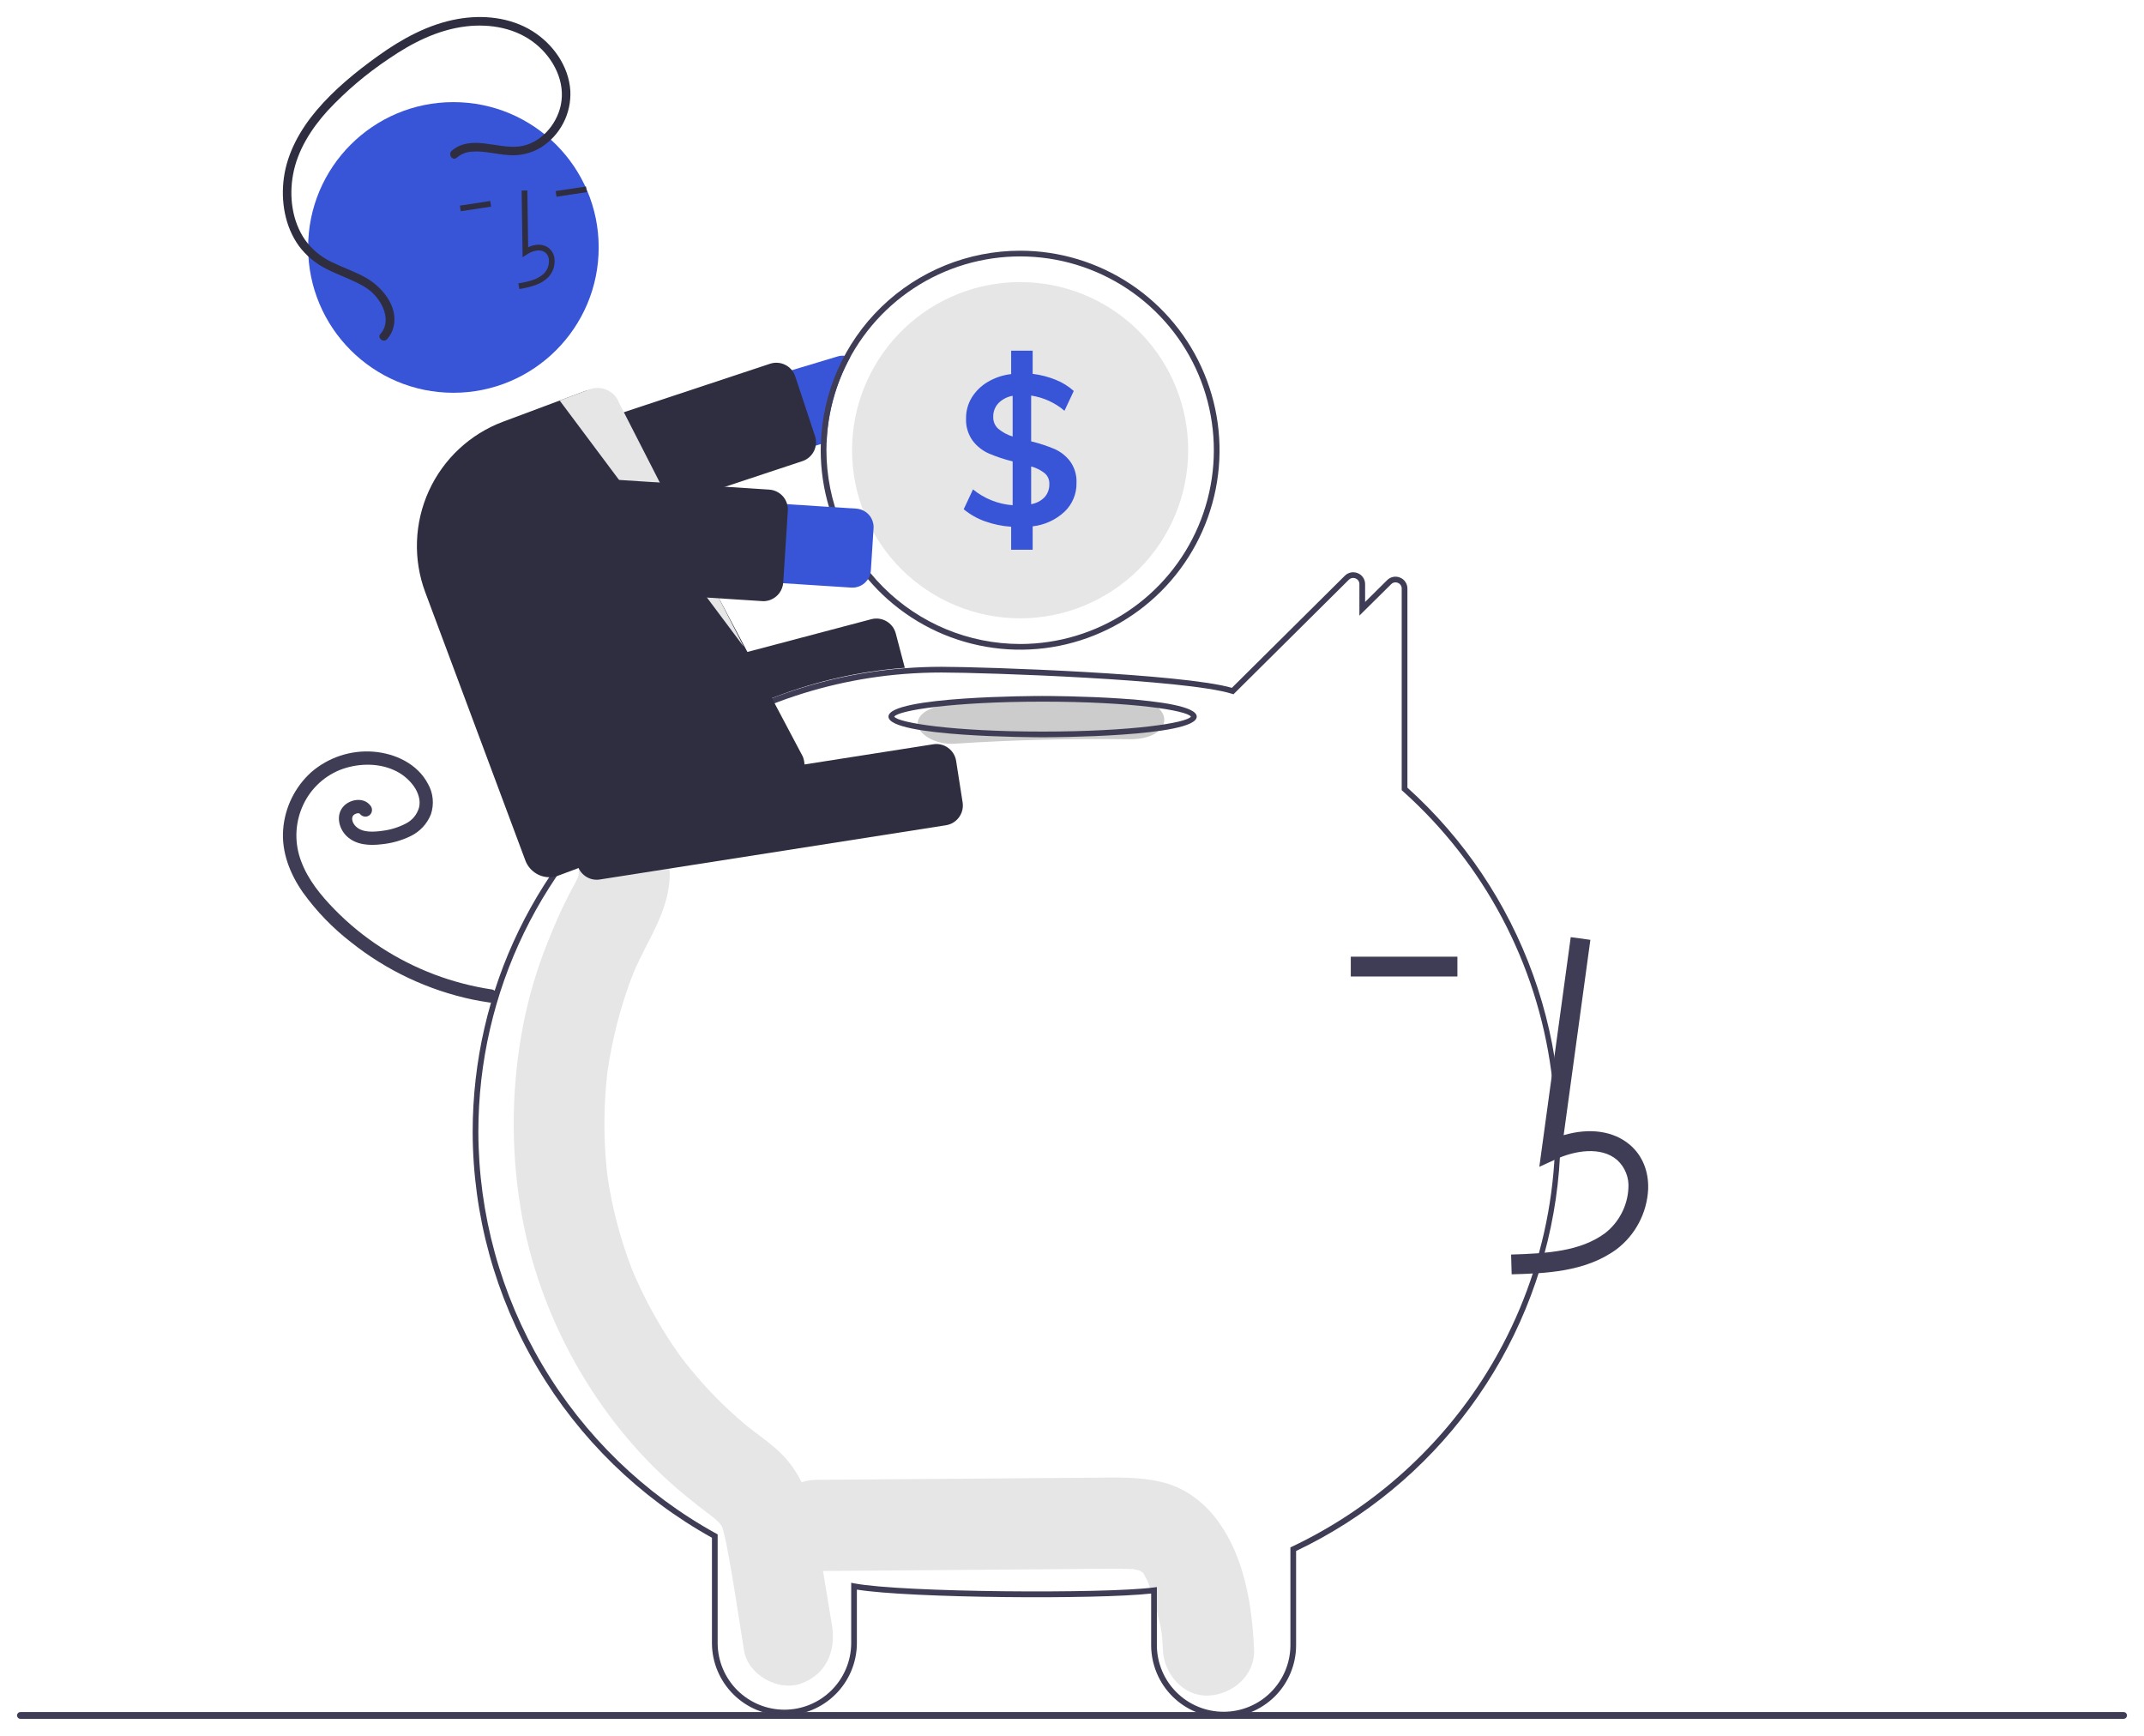<svg width="63" height="51" viewBox="0 0 63 51" fill="none" xmlns="http://www.w3.org/2000/svg">
<g clip-path="url(#clip0_114_12311)">
<path d="M35.82 44.734C35.392 44.134 34.811 43.694 34.082 43.53C33.445 43.386 32.791 43.411 32.144 43.416L23.967 43.479C23.267 43.484 22.595 44.091 22.628 44.819C22.66 45.54 23.216 46.164 23.967 46.158C26.362 46.14 28.758 46.121 31.153 46.103C31.718 46.098 32.283 46.088 32.848 46.09C32.975 46.09 33.101 46.097 33.228 46.099C33.258 46.099 33.281 46.099 33.296 46.098C33.3 46.099 33.303 46.1 33.309 46.102C33.375 46.12 33.442 46.132 33.509 46.15C33.486 46.15 33.552 46.192 33.585 46.206C33.59 46.215 33.6 46.231 33.616 46.256C33.639 46.298 33.706 46.428 33.709 46.424C33.81 46.68 33.894 46.943 33.959 47.21C34.115 47.8 34.149 47.924 34.171 48.477C34.2 49.177 34.767 49.85 35.511 49.817C36.212 49.785 36.88 49.227 36.85 48.477C36.799 47.214 36.577 45.794 35.82 44.734Z" fill="#E6E6E6"/>
<path d="M24.448 47.757C24.294 46.826 24.143 45.894 23.987 44.964C23.828 44.02 23.503 43.155 22.769 42.536C22.573 42.37 22.369 42.216 22.165 42.062C22.093 42.008 22.021 41.953 21.95 41.898C21.946 41.895 21.943 41.893 21.94 41.89C21.932 41.883 21.922 41.875 21.91 41.864C21.604 41.605 21.308 41.335 21.026 41.047C20.776 40.791 20.537 40.525 20.309 40.248C20.252 40.178 20.195 40.109 20.14 40.038C20.13 40.026 20.079 39.959 20.045 39.916C20.013 39.873 19.955 39.794 19.946 39.78C19.881 39.688 19.817 39.596 19.754 39.502C19.328 38.863 18.958 38.187 18.651 37.483C18.62 37.413 18.59 37.343 18.561 37.272C18.553 37.251 18.543 37.223 18.53 37.186C18.468 37.016 18.406 36.845 18.349 36.672C18.229 36.306 18.125 35.933 18.038 35.556C17.995 35.369 17.957 35.182 17.922 34.993C17.905 34.897 17.888 34.8 17.873 34.702C17.87 34.686 17.855 34.581 17.846 34.522C17.84 34.462 17.828 34.357 17.826 34.341C17.816 34.242 17.807 34.144 17.8 34.046C17.783 33.825 17.771 33.604 17.765 33.382C17.755 32.988 17.762 32.594 17.786 32.2C17.8 31.978 17.82 31.757 17.844 31.537C17.846 31.523 17.847 31.512 17.848 31.503C17.849 31.493 17.851 31.482 17.853 31.468C17.871 31.346 17.89 31.224 17.911 31.103C17.992 30.643 18.096 30.187 18.224 29.737C18.285 29.525 18.351 29.314 18.422 29.105C18.454 29.012 18.487 28.919 18.52 28.827C18.518 28.833 18.619 28.575 18.621 28.566C19.022 27.617 19.679 26.753 19.68 25.675C19.68 24.946 19.063 24.247 18.34 24.28C17.98 24.294 17.639 24.447 17.389 24.707C17.139 24.967 17 25.314 17.001 25.675C17.001 25.692 17.001 25.706 17.001 25.719C16.994 25.742 16.988 25.761 16.983 25.777C16.905 25.948 16.809 26.109 16.723 26.275C16.488 26.729 16.287 27.198 16.096 27.674C15.784 28.449 15.545 29.252 15.382 30.071C15.029 31.867 15.001 33.711 15.301 35.517C15.821 38.683 17.533 41.713 19.914 43.751C20.12 43.927 20.332 44.098 20.546 44.266C20.634 44.335 20.723 44.403 20.813 44.47C20.855 44.502 21.031 44.641 20.953 44.574C21.119 44.715 21.189 44.786 21.232 44.891C21.238 44.915 21.247 44.947 21.258 44.992C21.288 45.11 21.317 45.227 21.34 45.347C21.547 46.389 21.692 47.449 21.865 48.498C21.984 49.219 22.871 49.689 23.512 49.472C24.259 49.221 24.575 48.529 24.448 47.757Z" fill="#E6E6E6"/>
<path d="M35.956 50.461C35.393 50.462 34.853 50.24 34.454 49.844C34.055 49.448 33.829 48.909 33.826 48.347V46.819C32.227 46.998 26.749 46.956 25.179 46.704V48.286C25.175 48.848 24.949 49.385 24.55 49.781C24.151 50.178 23.612 50.4 23.05 50.4C22.488 50.4 21.948 50.178 21.55 49.781C21.151 49.385 20.924 48.848 20.92 48.286V45.18C18.794 43.998 17.021 42.27 15.785 40.175C14.549 38.079 13.894 35.691 13.889 33.258C13.889 29.086 15.779 25.194 19.075 22.58C21.218 20.875 23.822 19.849 26.552 19.635C26.923 19.606 27.296 19.591 27.66 19.591C28.945 19.591 34.743 19.79 36.198 20.209L39.516 16.916C39.564 16.867 39.627 16.834 39.694 16.82C39.762 16.807 39.833 16.814 39.896 16.84C39.961 16.866 40.016 16.91 40.054 16.968C40.093 17.025 40.113 17.093 40.113 17.162V17.686L40.759 17.046C40.807 16.997 40.87 16.963 40.937 16.95C41.005 16.936 41.075 16.943 41.139 16.97C41.203 16.995 41.259 17.04 41.297 17.098C41.336 17.155 41.356 17.223 41.356 17.292V23.142C43.02 24.643 44.289 26.531 45.049 28.64C45.809 30.748 46.038 33.012 45.715 35.23C45.391 37.448 44.526 39.552 43.195 41.356C41.864 43.159 40.109 44.607 38.085 45.569V48.347C38.083 48.909 37.857 49.448 37.458 49.844C37.058 50.24 36.518 50.462 35.956 50.461ZM33.994 46.629V48.347C33.998 48.864 34.206 49.359 34.574 49.724C34.941 50.089 35.438 50.293 35.956 50.293C36.473 50.293 36.97 50.089 37.337 49.724C37.705 49.359 37.914 48.864 37.918 48.347V45.464L37.966 45.441C40.236 44.363 42.164 42.677 43.535 40.57C45.281 37.88 46.008 34.655 45.582 31.476C45.157 28.298 43.608 25.377 41.216 23.241L41.188 23.216V17.292C41.189 17.256 41.178 17.221 41.158 17.191C41.138 17.161 41.109 17.138 41.076 17.125C41.043 17.111 41.006 17.107 40.97 17.114C40.935 17.121 40.902 17.139 40.877 17.165L39.945 18.087V17.162C39.946 17.126 39.935 17.091 39.915 17.061C39.895 17.031 39.867 17.008 39.833 16.995C39.8 16.981 39.763 16.977 39.727 16.984C39.691 16.991 39.659 17.009 39.633 17.035L36.245 20.398L36.197 20.383C34.845 19.959 28.955 19.759 27.66 19.759C27.3 19.759 26.931 19.773 26.565 19.802C23.868 20.014 21.296 21.027 19.179 22.711C15.924 25.293 14.056 29.137 14.056 33.258C14.062 35.67 14.713 38.036 15.942 40.111C17.171 42.186 18.933 43.894 21.044 45.057L21.088 45.081V48.286C21.092 48.803 21.301 49.298 21.668 49.663C22.036 50.027 22.532 50.232 23.05 50.232C23.567 50.232 24.064 50.027 24.431 49.663C24.799 49.298 25.008 48.803 25.012 48.286V46.503L25.111 46.522C26.522 46.788 32.463 46.829 33.899 46.641L33.994 46.629Z" fill="#3F3D56"/>
<path d="M24.608 10.474L15.338 13.26C15.043 13.349 14.796 13.552 14.65 13.823C14.504 14.094 14.472 14.412 14.56 14.707C14.649 15.002 14.851 15.25 15.122 15.396C15.393 15.542 15.712 15.575 16.007 15.486L24.119 13.047L24.289 12.996C24.323 12.12 24.561 11.264 24.983 10.496C24.93 10.472 24.873 10.458 24.815 10.453C24.745 10.446 24.675 10.453 24.608 10.474Z" fill="#3955D7"/>
<path d="M15.846 16.08C15.723 16.08 15.603 16.041 15.504 15.969C15.404 15.897 15.329 15.795 15.291 15.678L14.711 13.929C14.687 13.856 14.677 13.778 14.683 13.702C14.688 13.625 14.709 13.55 14.744 13.481C14.778 13.412 14.826 13.351 14.884 13.301C14.942 13.251 15.01 13.212 15.083 13.188L22.628 10.687C22.701 10.663 22.778 10.653 22.855 10.659C22.931 10.664 23.006 10.685 23.075 10.72C23.144 10.754 23.205 10.802 23.255 10.86C23.305 10.918 23.344 10.986 23.368 11.059L23.948 12.809C23.996 12.952 23.986 13.109 23.921 13.246C23.855 13.383 23.739 13.489 23.597 13.542C23.59 13.544 23.583 13.547 23.576 13.549L16.031 16.05C15.972 16.07 15.909 16.08 15.846 16.08Z" fill="#2F2E41"/>
<path d="M29.976 7.366C28.453 7.367 26.99 7.96 25.897 9.02C24.804 10.081 24.166 11.525 24.119 13.047C24.117 13.107 24.116 13.167 24.116 13.227C24.116 14.386 24.46 15.52 25.104 16.483C25.747 17.447 26.663 18.198 27.733 18.642C28.804 19.085 29.982 19.202 31.119 18.976C32.255 18.749 33.3 18.191 34.119 17.371C34.938 16.552 35.496 15.508 35.723 14.37C35.949 13.234 35.833 12.055 35.389 10.984C34.946 9.913 34.195 8.998 33.231 8.354C32.267 7.71 31.135 7.366 29.976 7.366ZM29.976 18.921C28.466 18.919 27.02 18.319 25.953 17.251C24.885 16.184 24.285 14.737 24.284 13.227C24.284 13.149 24.285 13.072 24.289 12.996C24.334 11.881 24.706 10.803 25.359 9.898C26.011 8.993 26.915 8.299 27.959 7.903C29.002 7.508 30.139 7.428 31.228 7.673C32.316 7.919 33.309 8.479 34.082 9.284C34.855 10.089 35.374 11.104 35.575 12.202C35.776 13.3 35.65 14.433 35.212 15.46C34.775 16.486 34.045 17.362 33.114 17.977C32.183 18.593 31.092 18.921 29.976 18.921Z" fill="#3F3D56"/>
<path d="M34.914 13.227C34.914 14.537 34.394 15.794 33.468 16.72C32.542 17.646 31.285 18.167 29.976 18.167C28.666 18.167 27.41 17.646 26.483 16.72C25.557 15.794 25.037 14.537 25.037 13.227C25.037 13.07 25.044 12.916 25.059 12.764C25.178 11.5 25.779 10.33 26.738 9.497C27.697 8.664 28.939 8.233 30.207 8.293C31.476 8.352 32.672 8.898 33.549 9.817C34.425 10.736 34.914 11.957 34.914 13.227Z" fill="#E6E6E6"/>
<path d="M31.446 13.556C31.327 13.398 31.169 13.273 30.989 13.193C30.766 13.099 30.536 13.024 30.3 12.967V11.622C30.662 11.677 31.001 11.831 31.279 12.069L31.552 11.487C31.395 11.347 31.215 11.235 31.02 11.158C30.803 11.07 30.576 11.012 30.344 10.984V10.303H29.712V10.991C29.468 11.018 29.233 11.098 29.021 11.223C28.831 11.336 28.67 11.493 28.553 11.682C28.442 11.866 28.384 12.077 28.387 12.292C28.376 12.525 28.444 12.755 28.579 12.945C28.703 13.11 28.867 13.24 29.056 13.324C29.282 13.42 29.516 13.498 29.756 13.556V14.844C29.329 14.812 28.923 14.65 28.591 14.379L28.318 14.962C28.504 15.116 28.714 15.235 28.941 15.316C29.189 15.404 29.449 15.459 29.712 15.476V16.152H30.344V15.464C30.695 15.425 31.024 15.274 31.282 15.033C31.396 14.924 31.486 14.793 31.546 14.647C31.606 14.502 31.636 14.345 31.632 14.188C31.643 13.962 31.577 13.739 31.446 13.556ZM29.756 12.825C29.602 12.778 29.459 12.701 29.334 12.598C29.285 12.555 29.247 12.501 29.221 12.44C29.195 12.38 29.183 12.314 29.186 12.249C29.181 12.099 29.236 11.955 29.338 11.846C29.451 11.732 29.597 11.656 29.756 11.629V12.825ZM30.697 14.606C30.59 14.716 30.451 14.788 30.3 14.813V13.705C30.445 13.743 30.58 13.811 30.697 13.903C30.742 13.941 30.777 13.989 30.801 14.042C30.825 14.096 30.836 14.154 30.834 14.213C30.84 14.357 30.791 14.497 30.697 14.606Z" fill="#3955D7"/>
<path d="M16.115 23.171C15.986 23.171 15.86 23.128 15.758 23.049C15.655 22.97 15.582 22.859 15.548 22.734L15.233 21.539C15.193 21.389 15.215 21.23 15.293 21.095C15.371 20.961 15.499 20.863 15.649 20.823L25.605 18.192C25.756 18.153 25.915 18.175 26.049 18.253C26.183 18.331 26.281 18.459 26.321 18.609L26.588 19.622L26.538 19.625C23.985 19.824 21.542 20.75 19.498 22.294L19.483 22.301L16.264 23.152C16.215 23.164 16.166 23.171 16.115 23.171Z" fill="#2F2E41"/>
<path d="M14.466 29.073C13.299 28.9 12.181 28.478 11.192 27.834C10.701 27.516 10.247 27.144 9.838 26.727C9.434 26.314 9.047 25.846 8.847 25.297C8.654 24.789 8.664 24.226 8.875 23.725C9.082 23.227 9.478 22.832 9.977 22.626C10.478 22.426 11.084 22.405 11.572 22.624C11.804 22.726 12.006 22.888 12.155 23.093C12.224 23.188 12.276 23.295 12.306 23.408C12.335 23.511 12.338 23.619 12.314 23.723C12.285 23.826 12.235 23.923 12.166 24.006C12.097 24.088 12.011 24.155 11.914 24.202C11.701 24.311 11.47 24.382 11.232 24.41C10.993 24.443 10.649 24.473 10.456 24.28C10.417 24.242 10.385 24.196 10.365 24.145C10.35 24.106 10.345 24.065 10.35 24.023C10.348 24.041 10.362 23.984 10.361 23.986C10.358 23.995 10.345 24.015 10.364 23.983C10.369 23.973 10.376 23.963 10.383 23.953C10.377 23.961 10.363 23.975 10.388 23.951C10.408 23.929 10.435 23.913 10.464 23.904C10.476 23.901 10.488 23.898 10.499 23.895C10.529 23.887 10.47 23.895 10.5 23.894C10.512 23.894 10.523 23.894 10.535 23.894C10.565 23.892 10.506 23.886 10.534 23.893C10.545 23.896 10.556 23.898 10.567 23.902C10.591 23.909 10.55 23.884 10.566 23.903C10.585 23.925 10.547 23.882 10.568 23.903C10.579 23.913 10.588 23.924 10.598 23.936C10.635 23.972 10.685 23.993 10.737 23.993C10.789 23.993 10.838 23.972 10.875 23.936C10.911 23.898 10.931 23.849 10.931 23.797C10.931 23.745 10.911 23.696 10.875 23.658C10.682 23.418 10.3 23.478 10.104 23.68C9.854 23.939 9.953 24.349 10.196 24.575C10.471 24.83 10.86 24.848 11.214 24.805C11.513 24.776 11.804 24.694 12.073 24.562C12.341 24.43 12.551 24.204 12.661 23.927C12.711 23.779 12.729 23.622 12.714 23.466C12.699 23.311 12.651 23.16 12.573 23.025C12.261 22.438 11.614 22.137 10.975 22.085C10.646 22.059 10.316 22.099 10.002 22.202C9.689 22.305 9.399 22.469 9.149 22.684C8.668 23.118 8.371 23.72 8.321 24.365C8.266 25.035 8.525 25.685 8.904 26.225C9.3 26.774 9.773 27.264 10.308 27.678C11.355 28.514 12.582 29.093 13.892 29.369C14.048 29.401 14.205 29.428 14.362 29.451C14.412 29.464 14.465 29.456 14.51 29.431C14.555 29.405 14.588 29.364 14.603 29.314C14.617 29.264 14.61 29.211 14.584 29.166C14.559 29.12 14.516 29.087 14.466 29.073Z" fill="#3F3D56"/>
<path d="M33.165 20.543C31.454 20.518 29.748 20.562 28.048 20.673C27.467 20.711 26.964 20.916 26.964 21.262C26.964 21.55 27.463 21.889 28.048 21.851C29.748 21.739 31.453 21.696 33.165 21.72C34.561 21.74 34.56 20.562 33.165 20.543Z" fill="#CCCCCC"/>
<path d="M30.636 21.662C30.451 21.662 26.107 21.655 26.107 21.055C26.107 20.455 30.451 20.448 30.636 20.448C30.821 20.448 35.165 20.455 35.165 21.055C35.165 21.655 30.821 21.662 30.636 21.662ZM26.277 21.055C26.396 21.237 27.993 21.494 30.636 21.494C33.28 21.494 34.877 21.237 34.995 21.055C34.877 20.873 33.28 20.615 30.636 20.615C27.993 20.615 26.396 20.873 26.277 21.055Z" fill="#3F3D56"/>
<path d="M44.419 37.44C45.381 37.414 46.578 37.38 47.499 36.706C47.774 36.498 48 36.231 48.16 35.926C48.321 35.621 48.413 35.284 48.43 34.94C48.449 34.407 48.257 33.943 47.889 33.632C47.408 33.225 46.705 33.13 45.947 33.352L46.732 27.613L46.155 27.534L45.232 34.282L45.714 34.061C46.272 33.805 47.038 33.674 47.514 34.077C47.631 34.182 47.722 34.313 47.78 34.459C47.838 34.605 47.862 34.762 47.849 34.919C47.835 35.176 47.766 35.426 47.646 35.653C47.527 35.881 47.36 36.08 47.156 36.237C46.439 36.761 45.485 36.828 44.403 36.859L44.419 37.44Z" fill="#3F3D56"/>
<path d="M42.825 28.108H39.692V28.69H42.825V28.108Z" fill="#3F3D56"/>
<path d="M17.533 25.847C17.394 25.847 17.259 25.797 17.153 25.706C17.047 25.615 16.977 25.49 16.955 25.352L16.764 24.131C16.74 23.977 16.778 23.821 16.87 23.695C16.961 23.57 17.099 23.485 17.252 23.461L27.425 21.867C27.579 21.843 27.735 21.881 27.861 21.973C27.987 22.064 28.071 22.202 28.095 22.355L28.286 23.576C28.31 23.73 28.272 23.886 28.18 24.012C28.089 24.137 27.951 24.222 27.798 24.246L17.625 25.84C17.595 25.845 17.564 25.847 17.533 25.847Z" fill="#2F2E41"/>
<path d="M13.323 11.54C15.681 11.54 17.592 9.628 17.592 7.27C17.592 4.911 15.681 3 13.323 3C10.965 3 9.054 4.911 9.054 7.27C9.054 9.628 10.965 11.54 13.323 11.54Z" fill="#3955D7"/>
<path d="M15.74 8.374C15.877 8.327 16.001 8.25 16.106 8.15C16.175 8.079 16.227 7.994 16.26 7.9C16.293 7.806 16.304 7.706 16.294 7.608C16.289 7.537 16.267 7.469 16.23 7.409C16.194 7.348 16.144 7.297 16.084 7.259C15.93 7.164 15.726 7.167 15.519 7.263L15.496 5.596L15.328 5.599L15.356 7.558L15.484 7.475C15.631 7.378 15.844 7.308 15.996 7.402C16.034 7.426 16.066 7.46 16.089 7.499C16.111 7.538 16.125 7.582 16.128 7.627C16.135 7.7 16.126 7.775 16.102 7.844C16.078 7.914 16.039 7.978 15.988 8.031C15.806 8.212 15.538 8.272 15.231 8.327L15.261 8.492C15.424 8.467 15.584 8.428 15.74 8.374Z" fill="#2F2E41"/>
<path d="M17.219 5.479L16.328 5.614L16.353 5.78L17.244 5.645L17.219 5.479Z" fill="#2F2E41"/>
<path d="M14.405 5.905L13.514 6.041L13.539 6.206L14.431 6.071L14.405 5.905Z" fill="#2F2E41"/>
<path d="M16.144 25.773C15.991 25.773 15.841 25.726 15.715 25.638C15.589 25.55 15.492 25.427 15.438 25.283L12.495 17.398C12.135 16.431 12.174 15.361 12.602 14.422C13.03 13.484 13.813 12.753 14.779 12.391L17.172 11.497C17.265 11.462 17.363 11.446 17.462 11.45C17.561 11.453 17.658 11.476 17.748 11.517C17.837 11.557 17.918 11.615 17.985 11.687C18.053 11.758 18.105 11.842 18.139 11.935L23.592 22.232C23.627 22.325 23.644 22.424 23.641 22.523C23.638 22.622 23.615 22.72 23.574 22.811C23.533 22.901 23.475 22.983 23.402 23.051C23.33 23.119 23.245 23.171 23.152 23.206L16.408 25.725C16.323 25.757 16.234 25.773 16.144 25.773Z" fill="#2F2E41"/>
<path d="M16.446 11.768L21.856 19.004L18.195 11.844C18.165 11.761 18.119 11.684 18.059 11.618C17.999 11.553 17.927 11.499 17.846 11.462C17.766 11.424 17.679 11.403 17.59 11.399C17.501 11.395 17.412 11.408 17.329 11.438L16.446 11.768Z" fill="#E6E6E6"/>
<path d="M25.012 17.264L15.352 16.642C15.2 16.632 15.051 16.592 14.914 16.525C14.777 16.457 14.655 16.364 14.555 16.249C14.454 16.134 14.377 16.001 14.327 15.857C14.278 15.712 14.258 15.559 14.268 15.407C14.277 15.255 14.317 15.106 14.384 14.969C14.452 14.832 14.546 14.71 14.66 14.609C14.775 14.508 14.908 14.431 15.052 14.382C15.197 14.333 15.35 14.312 15.502 14.322L25.161 14.944C25.233 14.949 25.302 14.968 25.366 14.999C25.43 15.031 25.488 15.075 25.535 15.128C25.582 15.182 25.618 15.245 25.641 15.312C25.664 15.38 25.674 15.451 25.669 15.523L25.59 16.756C25.581 16.9 25.514 17.034 25.406 17.13C25.298 17.225 25.156 17.273 25.012 17.264Z" fill="#3955D7"/>
<path d="M22.431 17.663C22.418 17.663 22.405 17.662 22.392 17.661L14.461 17.15C14.384 17.145 14.309 17.125 14.24 17.091C14.171 17.058 14.109 17.01 14.058 16.953C14.007 16.895 13.968 16.827 13.944 16.755C13.919 16.682 13.909 16.605 13.914 16.528L14.049 14.421C14.054 14.345 14.074 14.27 14.108 14.2C14.142 14.131 14.189 14.07 14.247 14.019C14.305 13.968 14.372 13.929 14.445 13.904C14.518 13.88 14.595 13.869 14.672 13.874L22.603 14.385C22.758 14.395 22.903 14.467 23.006 14.583C23.108 14.7 23.16 14.853 23.15 15.008L23.015 17.114C23.007 17.227 22.967 17.335 22.9 17.426C22.832 17.517 22.74 17.586 22.634 17.626C22.569 17.65 22.5 17.663 22.431 17.663Z" fill="#2F2E41"/>
<path d="M13.274 4.43C13.836 3.947 14.607 4.379 15.251 4.304C15.867 4.231 16.354 3.678 16.478 3.091C16.623 2.406 16.267 1.719 15.743 1.292C15.169 0.824 14.408 0.69 13.687 0.776C12.86 0.876 12.104 1.261 11.425 1.727C10.77 2.164 10.168 2.674 9.63 3.249C9.149 3.78 8.741 4.414 8.611 5.13C8.492 5.78 8.583 6.501 8.967 7.052C9.171 7.334 9.444 7.559 9.76 7.706C10.09 7.867 10.441 7.983 10.761 8.166C11.243 8.443 11.713 9.017 11.562 9.614C11.529 9.744 11.465 9.865 11.375 9.965C11.267 10.085 11.072 9.926 11.181 9.806C11.371 9.595 11.363 9.313 11.262 9.061C11.141 8.776 10.928 8.542 10.656 8.395C10.322 8.204 9.953 8.086 9.611 7.911C9.283 7.752 8.998 7.516 8.781 7.224C8.371 6.654 8.248 5.912 8.341 5.226C8.442 4.483 8.823 3.809 9.301 3.243C9.822 2.628 10.461 2.107 11.114 1.639C11.815 1.137 12.589 0.712 13.445 0.559C14.188 0.426 14.992 0.508 15.642 0.912C16.248 1.29 16.713 1.94 16.759 2.666C16.775 2.997 16.704 3.326 16.551 3.619C16.398 3.913 16.17 4.16 15.89 4.336C15.603 4.508 15.269 4.585 14.935 4.557C14.578 4.534 14.221 4.425 13.862 4.456C13.7 4.465 13.545 4.528 13.421 4.634C13.299 4.739 13.152 4.535 13.274 4.43Z" fill="#2F2E41"/>
<path d="M62.4 50.5H0.6C0.573 50.5 0.548 50.49 0.529 50.471C0.511 50.452 0.5 50.427 0.5 50.401C0.5 50.374 0.511 50.349 0.529 50.33C0.548 50.311 0.573 50.301 0.6 50.301H62.4C62.427 50.301 62.452 50.311 62.471 50.33C62.489 50.349 62.5 50.374 62.5 50.401C62.5 50.427 62.489 50.452 62.471 50.471C62.452 50.49 62.427 50.5 62.4 50.5Z" fill="#3F3D56"/>
</g>
<defs>
<clipPath id="clip0_114_12311">
<rect width="62" height="50" fill="white" transform="translate(0.5 0.5)"/>
</clipPath>
</defs>
</svg>
